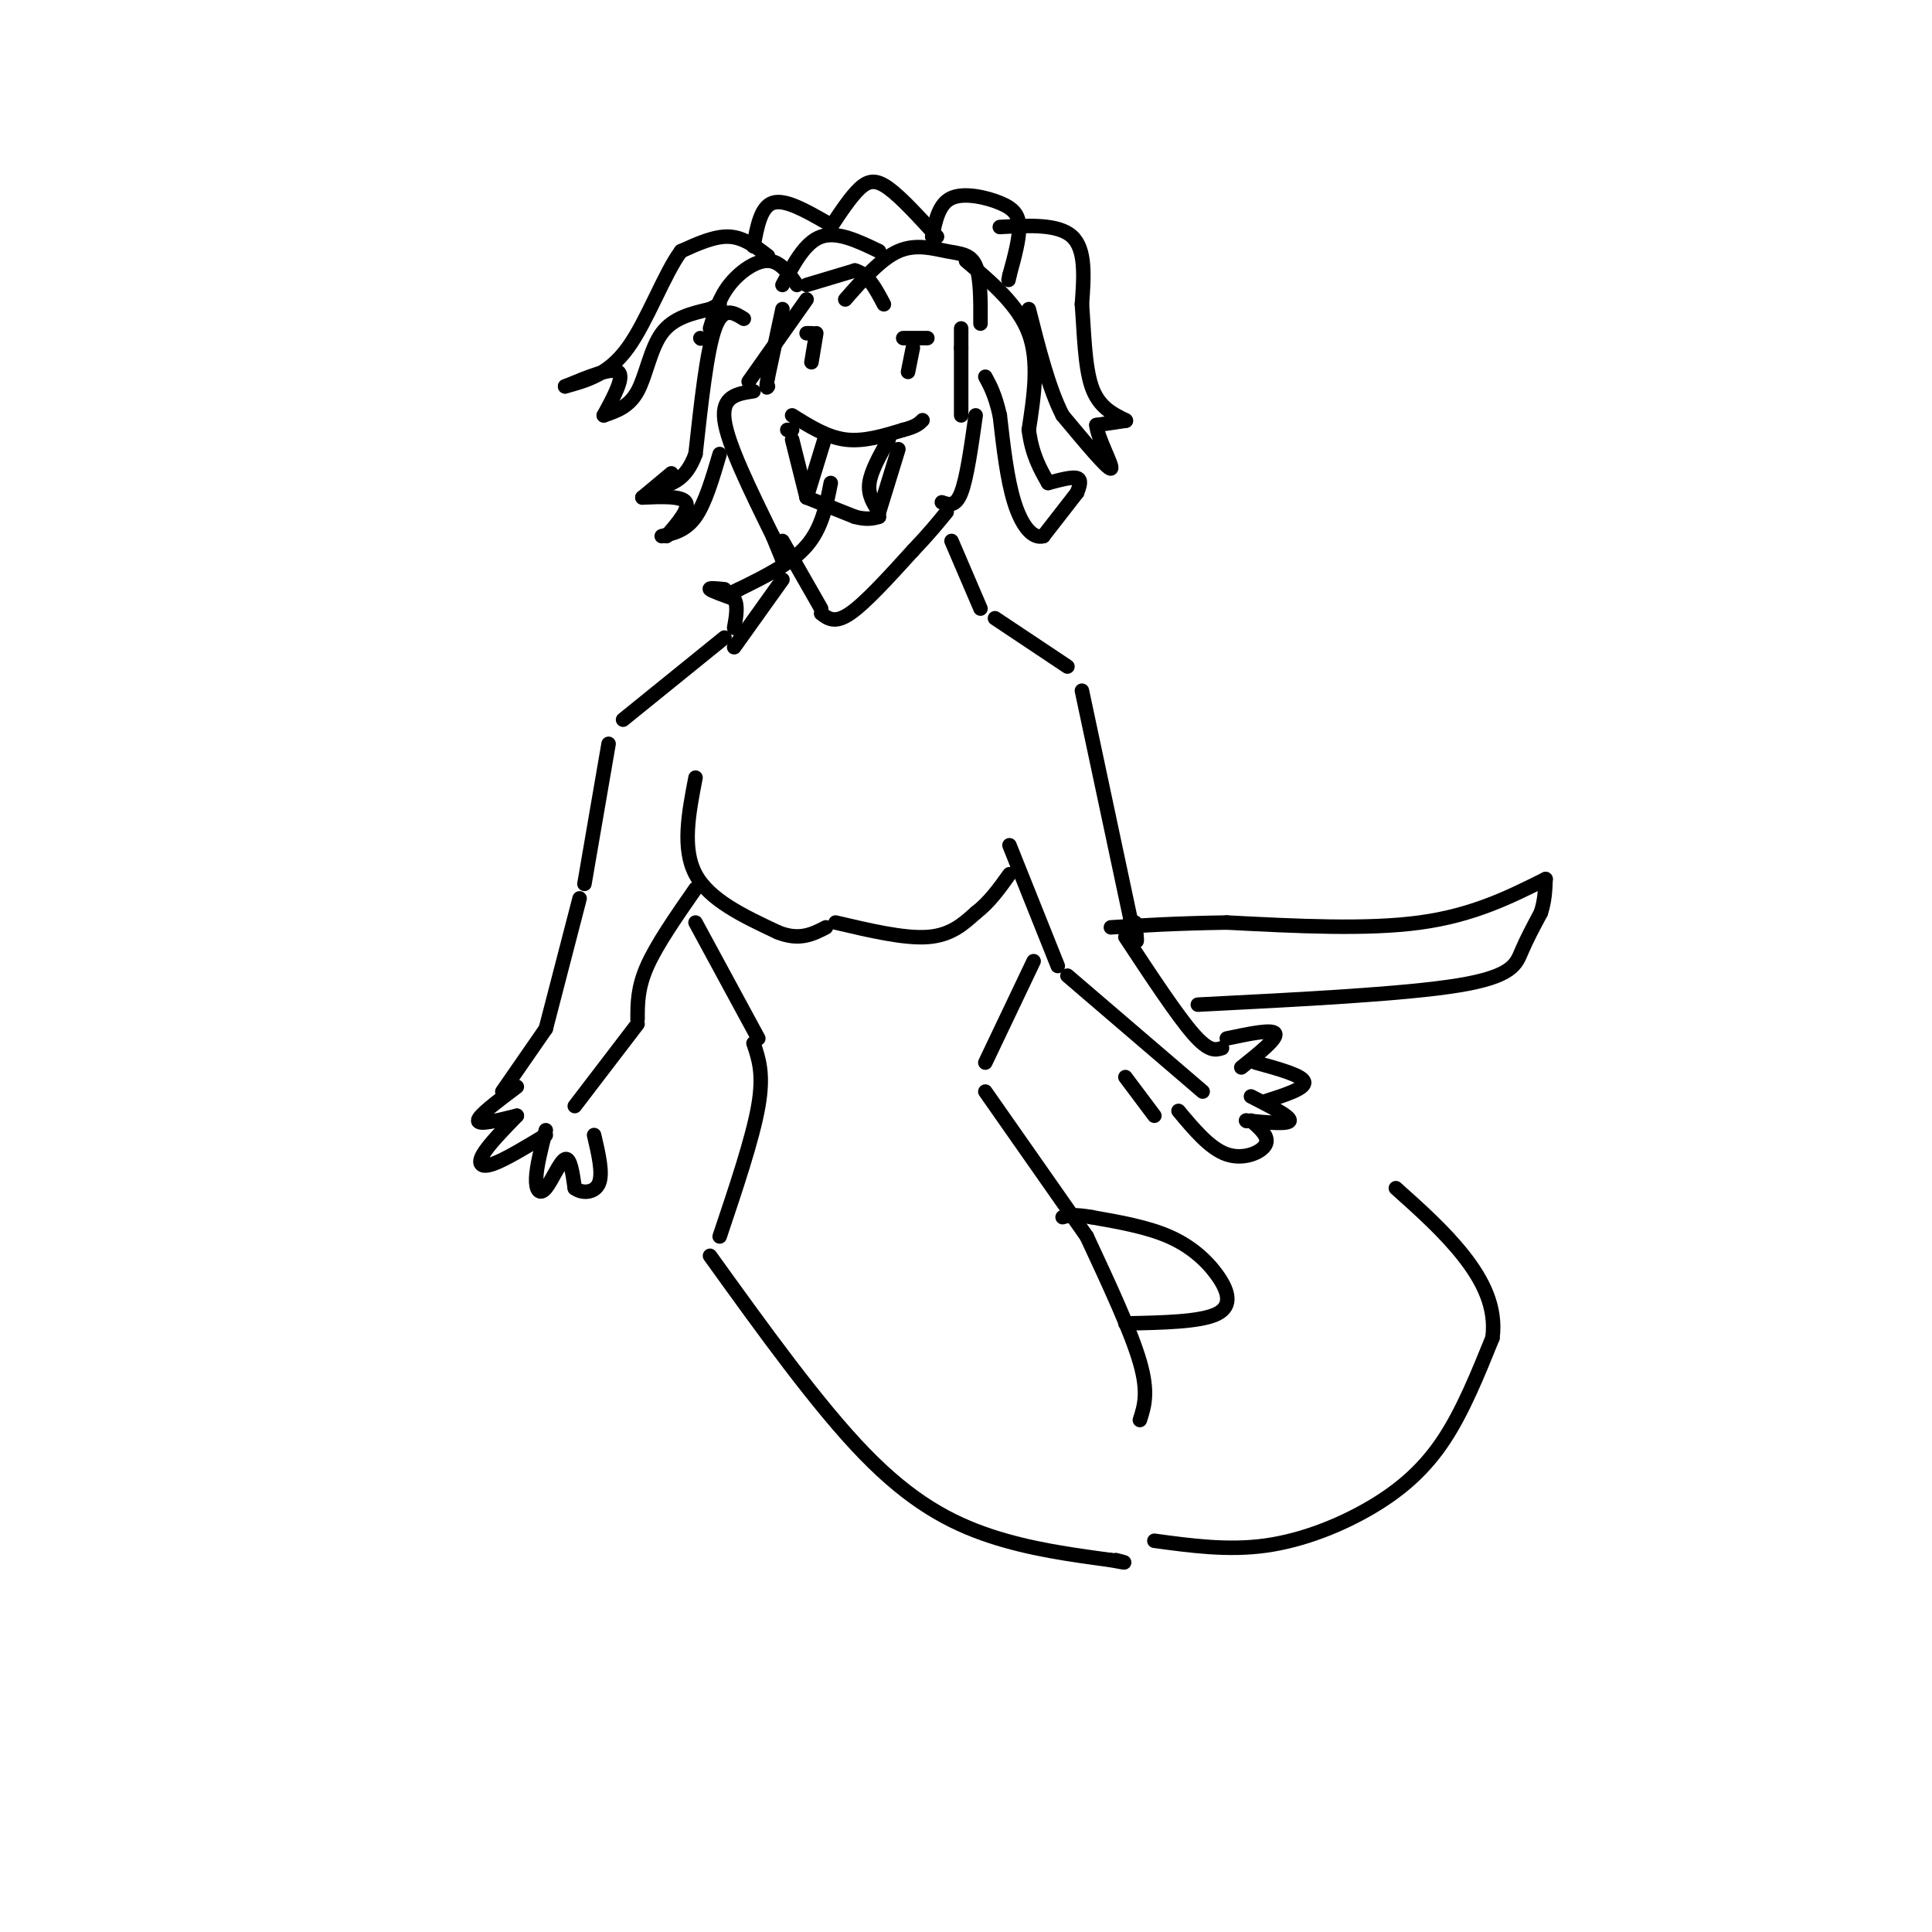<svg viewBox='0 0 400 400' version='1.1' xmlns='http://www.w3.org/2000/svg' xmlns:xlink='http://www.w3.org/1999/xlink'><g fill='none' stroke='#000000' stroke-width='3' stroke-linecap='round' stroke-linejoin='round'><path d='M162,64c0.000,0.000 -3.000,14.000 -3,14'/><path d='M159,78c-0.500,2.667 -0.250,2.333 0,2'/><path d='M156,81c-3.333,0.500 -6.667,1.000 -6,6c0.667,5.000 5.333,14.500 10,24'/><path d='M160,111c2.000,4.833 2.000,4.917 2,5'/><path d='M162,112c0.000,0.000 8.000,14.000 8,14'/><path d='M170,127c1.417,1.083 2.833,2.167 6,0c3.167,-2.167 8.083,-7.583 13,-13'/><path d='M189,114c3.333,-3.500 5.167,-5.750 7,-8'/><path d='M195,104c1.417,0.500 2.833,1.000 4,-2c1.167,-3.000 2.083,-9.500 3,-16'/><path d='M199,86c0.000,0.000 0.000,-14.000 0,-14'/><path d='M199,72c0.000,-3.000 0.000,-3.500 0,-4'/><path d='M167,69c0.000,0.000 1.000,0.000 1,0'/><path d='M169,69c0.000,0.000 -1.000,6.000 -1,6'/><path d='M187,70c0.000,0.000 5.000,0.000 5,0'/><path d='M189,72c0.000,0.000 -1.000,5.000 -1,5'/><path d='M164,86c3.583,2.250 7.167,4.500 11,5c3.833,0.500 7.917,-0.750 12,-2'/><path d='M187,89c2.667,-0.667 3.333,-1.333 4,-2'/><path d='M164,91c0.000,0.000 3.000,12.000 3,12'/><path d='M167,103c0.000,0.000 4.000,-13.000 4,-13'/><path d='M184,91c-1.833,3.250 -3.667,6.500 -4,9c-0.333,2.500 0.833,4.250 2,6'/><path d='M182,106c0.000,0.000 4.000,-13.000 4,-13'/><path d='M164,89c0.000,0.000 -1.000,0.000 -1,0'/><path d='M167,103c0.000,0.000 10.000,4.000 10,4'/><path d='M177,107c2.500,0.667 3.750,0.333 5,0'/><path d='M172,100c-0.917,4.667 -1.833,9.333 -5,13c-3.167,3.667 -8.583,6.333 -14,9'/><path d='M153,122c-3.000,1.500 -3.500,0.750 -4,0'/><path d='M150,122c-1.667,-0.167 -3.333,-0.333 -3,0c0.333,0.333 2.667,1.167 5,2'/><path d='M152,124c0.833,1.333 0.417,3.667 0,6'/><path d='M154,66c-2.167,-1.333 -4.333,-2.667 -6,2c-1.667,4.667 -2.833,15.333 -4,26'/><path d='M144,94c-2.000,5.500 -5.000,6.250 -8,7'/><path d='M165,59c-1.733,-2.467 -3.467,-4.933 -6,-5c-2.533,-0.067 -5.867,2.267 -8,5c-2.133,2.733 -3.067,5.867 -4,9'/><path d='M145,70c0.000,0.000 0.100,0.100 0.1,0.1'/><path d='M167,59c0.000,0.000 10.000,-3.000 10,-3'/><path d='M177,56c2.667,0.667 4.333,3.833 6,7'/><path d='M175,62c3.690,-4.208 7.381,-8.417 11,-10c3.619,-1.583 7.167,-0.542 10,0c2.833,0.542 4.952,0.583 6,3c1.048,2.417 1.024,7.208 1,12'/><path d='M162,59c2.333,-4.417 4.667,-8.833 8,-10c3.333,-1.167 7.667,0.917 12,3'/><path d='M200,54c5.417,4.583 10.833,9.167 13,15c2.167,5.833 1.083,12.917 0,20'/><path d='M213,89c0.667,5.167 2.333,8.083 4,11'/><path d='M217,100c2.500,-0.667 5.000,-1.333 6,-1c1.000,0.333 0.500,1.667 0,3'/><path d='M223,102c0.000,0.000 -7.000,9.000 -7,9'/><path d='M216,111c-2.289,0.644 -4.511,-2.244 -6,-7c-1.489,-4.756 -2.244,-11.378 -3,-18'/><path d='M207,86c-1.000,-4.333 -2.000,-6.167 -3,-8'/><path d='M139,98c0.000,0.000 -6.000,5.000 -6,5'/><path d='M133,103c4.083,-0.167 8.167,-0.333 9,1c0.833,1.333 -1.583,4.167 -4,7'/><path d='M137,111c2.500,-0.583 5.000,-1.167 7,-4c2.000,-2.833 3.500,-7.917 5,-13'/><path d='M155,79c0.000,0.000 12.000,-17.000 12,-17'/><path d='M159,53c-2.500,-1.917 -5.000,-3.833 -8,-4c-3.000,-0.167 -6.500,1.417 -10,3'/><path d='M141,52c-3.422,4.556 -6.978,14.444 -11,20c-4.022,5.556 -8.511,6.778 -13,8'/><path d='M117,80c4.833,-2.000 9.667,-4.000 11,-3c1.333,1.000 -0.833,5.000 -3,9'/><path d='M125,86c2.622,-0.889 5.244,-1.778 7,-5c1.756,-3.222 2.644,-8.778 5,-12c2.356,-3.222 6.178,-4.111 10,-5'/><path d='M147,64c2.000,-1.000 2.000,-1.000 2,-1'/><path d='M156,51c0.750,-4.083 1.500,-8.167 4,-9c2.500,-0.833 6.750,1.583 11,4'/><path d='M172,47c2.089,-3.156 4.178,-6.311 6,-8c1.822,-1.689 3.378,-1.911 6,0c2.622,1.911 6.311,5.956 10,10'/><path d='M193,49c0.690,-3.405 1.381,-6.810 4,-8c2.619,-1.190 7.167,-0.167 10,1c2.833,1.167 3.952,2.476 4,5c0.048,2.524 -0.976,6.262 -2,10'/><path d='M209,57c-0.333,1.667 -0.167,0.833 0,0'/><path d='M207,47c6.083,-0.333 12.167,-0.667 15,2c2.833,2.667 2.417,8.333 2,14'/><path d='M224,63c0.444,5.644 0.556,12.756 2,17c1.444,4.244 4.222,5.622 7,7'/><path d='M233,87c0.000,0.000 0.100,0.100 0.1,0.1'/><path d='M233.1,87.1c-1.000,0.167 -3.550,0.533 -6.1,0.9'/><path d='M227,88c0.162,2.629 3.618,8.751 3,9c-0.618,0.249 -5.309,-5.376 -10,-11'/><path d='M220,86c-2.833,-5.500 -4.917,-13.750 -7,-22'/><path d='M197,112c0.000,0.000 6.000,14.000 6,14'/><path d='M162,120c0.000,0.000 -10.000,14.000 -10,14'/><path d='M206,128c0.000,0.000 15.000,10.000 15,10'/><path d='M150,132c0.000,0.000 -21.000,17.000 -21,17'/><path d='M126,154c0.000,0.000 -5.000,29.000 -5,29'/><path d='M144,161c-1.417,7.333 -2.833,14.667 0,20c2.833,5.333 9.917,8.667 17,12'/><path d='M161,193c4.500,1.833 7.250,0.417 10,-1'/><path d='M173,191c7.083,1.667 14.167,3.333 19,3c4.833,-0.333 7.417,-2.667 10,-5'/><path d='M202,189c2.833,-2.167 4.917,-5.083 7,-8'/><path d='M224,143c0.000,0.000 10.000,47.000 10,47'/><path d='M234,190c1.833,8.000 1.417,4.500 1,1'/><path d='M209,175c0.000,0.000 10.000,25.000 10,25'/><path d='M144,184c-4.000,5.750 -8.000,11.500 -10,16c-2.000,4.500 -2.000,7.750 -2,11'/><path d='M120,186c0.000,0.000 -7.000,27.000 -7,27'/><path d='M113,213c0.000,0.000 -9.000,13.000 -9,13'/><path d='M132,212c0.000,0.000 -13.000,17.000 -13,17'/><path d='M221,202c0.000,0.000 28.000,24.000 28,24'/><path d='M233,194c5.333,8.083 10.667,16.167 14,20c3.333,3.833 4.667,3.417 6,3'/><path d='M254,215c4.750,-1.000 9.500,-2.000 10,-1c0.500,1.000 -3.250,4.000 -7,7'/><path d='M260,220c4.833,1.333 9.667,2.667 10,4c0.333,1.333 -3.833,2.667 -8,4'/><path d='M259,227c4.083,2.083 8.167,4.167 8,5c-0.167,0.833 -4.583,0.417 -9,0'/><path d='M258,232c0.000,0.000 0.100,0.100 0.1,0.1'/><path d='M259,232c1.933,1.689 3.867,3.378 3,5c-0.867,1.622 -4.533,3.178 -8,2c-3.467,-1.178 -6.733,-5.089 -10,-9'/><path d='M107,225c-4.000,3.000 -8.000,6.000 -8,7c0.000,1.000 4.000,0.000 8,-1'/><path d='M107,231c-2.933,3.022 -5.867,6.044 -7,8c-1.133,1.956 -0.467,2.844 2,2c2.467,-0.844 6.733,-3.422 11,-6'/><path d='M113,234c-0.964,3.786 -1.929,7.571 -2,10c-0.071,2.429 0.750,3.500 2,2c1.250,-1.500 2.929,-5.571 4,-6c1.071,-0.429 1.536,2.786 2,6'/><path d='M119,246c1.467,1.156 4.133,1.044 5,-1c0.867,-2.044 -0.067,-6.022 -1,-10'/><path d='M144,191c0.000,0.000 13.000,24.000 13,24'/><path d='M214,199c0.000,0.000 -10.000,21.000 -10,21'/><path d='M156,216c1.083,3.167 2.167,6.333 1,13c-1.167,6.667 -4.583,16.833 -8,27'/><path d='M204,226c0.000,0.000 21.000,30.000 21,30'/><path d='M225,256c4.583,9.833 9.167,19.667 11,26c1.833,6.333 0.917,9.167 0,12'/><path d='M147,260c11.178,15.533 22.356,31.067 32,41c9.644,9.933 17.756,14.267 26,17c8.244,2.733 16.622,3.867 25,5'/><path d='M230,323c4.333,0.833 2.667,0.417 1,0'/><path d='M233,274c7.827,-0.155 15.655,-0.310 19,-2c3.345,-1.690 2.208,-4.917 0,-8c-2.208,-3.083 -5.488,-6.024 -10,-8c-4.512,-1.976 -10.256,-2.988 -16,-4'/><path d='M226,252c-3.667,-0.667 -4.833,-0.333 -6,0'/><path d='M239,319c7.619,1.036 15.238,2.071 23,1c7.762,-1.071 15.667,-4.250 22,-8c6.333,-3.750 11.095,-8.071 15,-14c3.905,-5.929 6.952,-13.464 10,-21'/><path d='M309,277c0.844,-6.422 -2.044,-11.978 -6,-17c-3.956,-5.022 -8.978,-9.511 -14,-14'/><path d='M239,231c0.000,0.000 -6.000,-8.000 -6,-8'/><path d='M248,208c21.444,-1.089 42.889,-2.178 54,-4c11.111,-1.822 11.889,-4.378 13,-7c1.111,-2.622 2.556,-5.311 4,-8'/><path d='M319,189c0.833,-2.500 0.917,-4.750 1,-7'/><path d='M320,182c-7.500,3.750 -15.000,7.500 -26,9c-11.000,1.500 -25.500,0.750 -40,0'/><path d='M254,191c-10.667,0.167 -17.333,0.583 -24,1'/></g>
</svg>